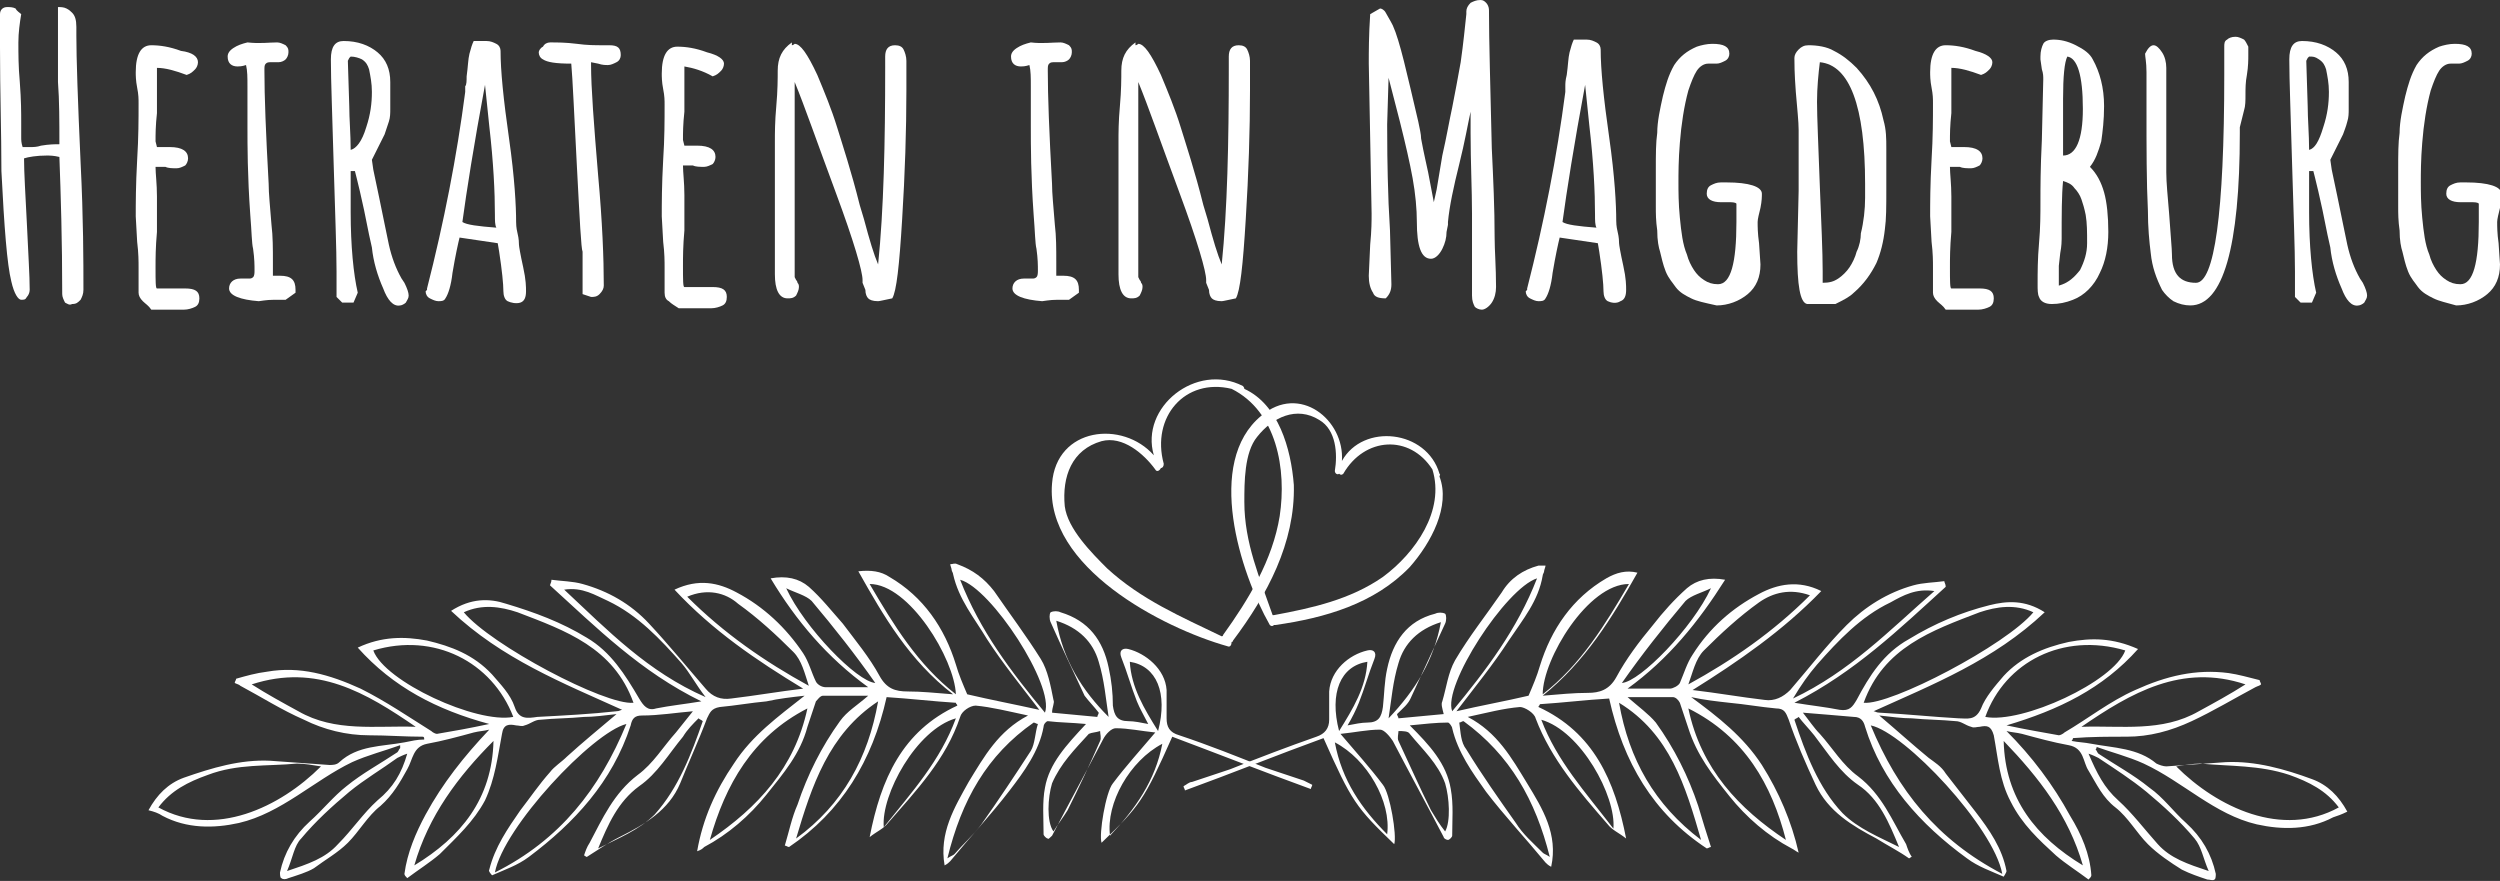 <?xml version="1.0" encoding="utf-8"?>
<!-- Generator: Adobe Illustrator 22.1.0, SVG Export Plug-In . SVG Version: 6.00 Build 0)  -->
<svg version="1.1" id="OBJECTS" xmlns="http://www.w3.org/2000/svg" xmlns:xlink="http://www.w3.org/1999/xlink" x="0px" y="0px"
	 viewBox="0 0 176.8 62.3" style="enable-background:new 0 0 176.8 62.3;" xml:space="preserve">
<rect x="0" y="0" width="176.8" height="62.3" fill="#333333" stroke="none"/>
<style type="text/css">
	.st0{fill:#FFFFFF;}
</style>
<g>
	<path class="st0" d="M148.2,53c0.1,0.1,0.1,0.2,0.2,0.3c1.2,0.8,2.5,1.5,3.6,2.4c1,0.7,1.7,1.7,2.6,2.5c1.1,1,1.8,2.2,2.1,3.6
		c0,0.1,0,0.4-0.1,0.4c-0.1,0.1-0.3,0-0.5,0c-0.6-0.2-1.2-0.4-1.8-0.7c-0.8-0.5-1.7-1.1-2.4-1.8c-0.8-0.8-1.4-1.9-2.3-2.6
		c-0.9-0.7-1.3-1.6-1.9-2.6c-0.4-0.6-0.3-1.6-1.4-1.8c-1.1-0.2-2.2-0.5-3.3-0.8c-0.4-0.1-0.7-0.1-1.1-0.2c1.8,1.8,3.3,3.8,4.5,6
		c0.8,1.3,1.4,2.7,1.5,4.2c0,0.1-0.1,0.2-0.2,0.3c-0.8-0.6-1.6-1.1-2.3-1.7c-1.2-1.1-2.4-2.2-3.2-3.8c-0.8-1.5-0.9-3.1-1.2-4.7
		c-0.2-0.7-0.5-0.7-1-0.6c-0.2,0-0.4,0.1-0.6,0c-0.4-0.1-0.7-0.4-1.1-0.4c-1-0.1-2.1-0.1-3.1-0.2c-0.7,0-1.4-0.1-2.3-0.2
		c1.3,1.1,2.4,2.1,3.5,3c0.4,0.3,0.9,0.6,1.2,1.1c0.7,0.9,1.4,1.8,2.1,2.7c1,1.3,1.9,2.6,2.2,4.2c0,0.1-0.2,0.4-0.2,0.4
		c-0.9-0.4-1.8-0.7-2.6-1.3c-3.3-2.4-6-5.4-7.2-9.3c-0.1-0.4-0.3-0.7-0.8-0.7c-1.2-0.1-2.3-0.2-3.6-0.3c0.4,0.5,0.8,1.1,1.2,1.5
		c0.9,1,1.6,2.2,2.7,3c1.7,1.3,2.4,3.1,3.4,4.8c0.1,0.3,0.2,0.6,0.4,0.9c-0.1,0-0.1,0.1-0.2,0.1c-0.7-0.5-1.5-0.9-2.3-1.4
		c-1.7-0.9-3.4-1.9-4.3-3.8c-0.7-1.5-1.4-3.1-1.9-4.6c-0.2-0.5-0.3-0.8-0.9-0.8c-1.1-0.1-2.2-0.3-3.3-0.4c-0.9-0.1-1.8-0.2-2.7-0.4
		c1.9,1.4,3.7,2.8,5,4.8c1.2,1.9,2.1,4,2.6,6.2c-0.2-0.1-0.3-0.2-0.5-0.3c-1.7-0.9-3.2-2.2-4.4-3.7c-1.2-1.5-2.3-2.9-2.9-4.8
		c-0.2-0.6-0.4-1.2-0.6-1.8c-0.1-0.2-0.3-0.4-0.5-0.4c-1,0-2.1,0-3.2,0c0.8,0.7,1.5,1.2,2,1.8c1.3,1.8,2.3,3.8,3,5.9
		c0.3,1,0.6,2,0.9,2.9c-0.1,0-0.2,0.1-0.3,0.1c-3.8-2.5-5.9-6.1-6.9-10.6c-1.7,0.1-3.3,0.3-4.9,0.4c0,0.1-0.1,0.1-0.1,0.2
		c3.9,1.8,5.4,5.2,6.2,9.3c-0.5-0.4-1-0.6-1.3-1c-2-2.3-4-4.6-5.1-7.5c-0.1-0.4-0.8-0.8-1.1-0.8c-1.2,0.1-2.3,0.4-3.7,0.7
		c2.1,1.1,3.1,2.9,4.2,4.7s2.2,3.6,1.7,5.9c-0.2-0.1-0.3-0.2-0.4-0.3c-1.4-1.7-2.9-3.3-4.2-5c-1-1.4-2-2.8-2.4-4.5
		c0-0.1-0.2-0.4-0.3-0.4c-0.8,0-1.7,0.1-2.7,0.2c1.4,1.4,2.6,2.7,2.9,4.5c0.2,1.1,0.1,2.2,0.1,3.3c0,0.1-0.2,0.3-0.3,0.3
		c-0.1,0-0.3-0.1-0.3-0.2c-1.2-2.3-2.4-4.5-3.6-6.8c-0.2-0.3-0.6-0.8-0.9-0.8c-0.9,0-1.8,0.2-2.8,0.3c1.1,1.3,2.1,2.4,3,3.6
		c0.5,0.6,1,3.6,0.8,4.2c-2.7-2.6-3-3-5-7.5c-3.3,1.2-6.5,2.5-9.8,3.7c0-0.1-0.1-0.2-0.1-0.3c0.2-0.1,0.4-0.3,0.6-0.3
		c0.9-0.3,1.8-0.6,2.7-0.9c2-0.8,4.1-1.6,6.1-2.3c0.6-0.2,0.9-0.6,0.9-1.2c0-0.7,0-1.4,0-2c0.1-1.5,1.4-2.6,2.7-2.9
		c0.4-0.1,0.7,0.1,0.5,0.6c-0.4,1-0.7,2.1-1.1,3.1c-0.2,0.5-0.5,1.1-0.8,1.6c0.5-0.1,1-0.2,1.4-0.2c0.8,0,1-0.4,1.1-1.1
		c0.1-0.9,0.1-1.8,0.3-2.7c0.4-1.9,1.4-3.4,3.4-3.9c0.2-0.1,0.5-0.1,0.7,0c0.1,0.1,0.1,0.5,0,0.7c-0.8,1.7-1.6,3.5-2.4,5.2
		c-0.2,0.5-0.6,0.8-1,1.2c0,0.1,0.1,0.2,0.1,0.3c1.1-0.1,2.1-0.2,3.2-0.3c-0.1-0.4-0.2-0.7-0.1-0.9c0.3-1,0.4-2,0.9-2.9
		c1-1.7,2.2-3.2,3.3-4.8c0.6-1,1.5-1.6,2.6-1.9c0.1,0,0.3,0,0.5,0c0,0.1-0.1,0.3-0.1,0.4c0,0.1-0.1,0.2-0.1,0.3
		c-0.3,1.8-1.4,3.1-2.4,4.6c-1.1,1.7-2.4,3.3-3.7,5c1.7-0.4,3.4-0.7,5.1-1.1c0.3-0.7,0.6-1.4,0.8-2.1c0.8-2.6,2.3-4.8,4.7-6.2
		c0.7-0.4,1.4-0.6,2.2-0.4c-1.8,3.2-3.7,6.3-6.7,8.7c1.2-0.1,2.2-0.2,3.2-0.2c0.8,0,1.5-0.2,2-1.1c0.7-1.3,1.6-2.5,2.6-3.7
		c0.7-0.9,1.5-1.8,2.4-2.6c0.7-0.6,1.6-0.8,2.7-0.6c-1.9,3-4,5.6-6.9,7.7c1.1,0,2,0,3,0c0.2,0,0.6-0.2,0.7-0.4
		c0.3-0.7,0.5-1.4,0.9-2c1.2-1.9,2.8-3.3,4.7-4.3c1.3-0.7,2.8-1,4.4-0.2c-2.7,2.8-5.9,5-9.1,7c1.7,0.2,3.4,0.5,5.1,0.7
		c0.7,0.1,1.3-0.2,1.8-0.7c1.3-1.5,2.6-3.2,4-4.6c1.3-1.3,2.9-2.3,4.7-2.8c0.7-0.2,1.5-0.2,2.2-0.3c0,0.1,0.1,0.2,0.1,0.4
		c-3.3,3-6.4,6-10.7,8.2c1.2,0.2,2.2,0.3,3.2,0.5c0.7,0.1,0.9-0.2,1.2-0.7c0.9-1.7,1.9-3.3,3.7-4.3c1.8-1.1,3.7-1.9,5.7-2.4
		c1.2-0.3,2.5-0.4,3.9,0.5c-3.6,3.4-7.9,5.1-12.1,7c0.1,0,0.2,0.1,0.4,0.1c1.9,0.1,3.8,0.3,5.6,0.4c0.6,0,1.2,0.2,1.6-0.7
		c0.3-0.8,1-1.6,1.6-2.3c1.2-1.3,2.8-2,4.6-2.4c1.6-0.3,3.1-0.3,4.9,0.5c-2.5,2.8-5.6,4.3-9.3,5.4c1.4,0.3,2.6,0.5,3.7,0.7
		c0.1,0,0.3-0.1,0.4-0.2c1.7-1,3.2-2.2,5-3c2.2-1,4.3-1.5,6.6-1.2c0.7,0.1,1.4,0.3,2.2,0.5c0,0.1,0.1,0.2,0.1,0.3
		c-0.1,0.1-0.2,0.1-0.4,0.2c-1.5,0.8-3,1.7-4.5,2.4s-3,1.1-4.6,1.1c-1.3,0-2.5,0-3.8,0.1c0,0,0,0.1-0.1,0.2c0.5,0.1,0.9,0.1,1.4,0.2
		c1.6,0.3,3.3,0.3,4.6,1.4c0.2,0.1,0.5,0.2,0.7,0.2c1.4-0.1,2.8-0.2,4.2-0.3c2.1-0.1,4.2,0.5,6.1,1.2c1.1,0.4,1.9,1.2,2.5,2.3
		c-0.4,0.2-0.7,0.3-1,0.4c-1.7,0.9-3.6,0.9-5.4,0.5c-3-0.7-5.2-3-8-4.3c-1.1-0.5-2.3-0.8-3.4-1.2C148.3,52.8,148.3,52.9,148.2,53z
		 M140,43.3c-3.4,1.3-6.8,2.5-8.2,6.4c1.9,0.2,10.1-4.1,12-6.4C142.5,42.7,141.2,42.9,140,43.3z M165.4,57.1
		c-0.9-1.2-2.1-1.8-3.5-2.3c-2.1-0.7-4.2-0.6-6.3-0.8c-0.5,0-1.1,0.1-1.7,0.2C156.8,57.1,161.4,59.3,165.4,57.1z M140.4,50.7
		c2.6,0.5,9.1-2.5,9.9-4.7C145.9,44.7,141.8,46.8,140.4,50.7z M132.3,51.3c1.9,4.6,4.7,8.1,9.3,10.5C141,58.5,134.7,51.8,132.3,51.3
		z M155.5,50.3c1.1-0.6,2.2-1.2,3.3-1.9c-4.5-1.5-8.1,0.6-11.6,3C150,51.3,152.9,51.8,155.5,50.3z M119.4,50.1
		c0.9,4.3,3.6,7.1,6.9,9.3C125.3,55.5,123.4,52.1,119.4,50.1z M149.8,56.6c1,0.9,1.9,2.1,2.8,3.1c0.9,1,2.1,1.4,3.6,1.9
		c-0.4-0.9-0.5-1.7-1-2.3c-1-1.2-2.2-2.3-3.4-3.3c-1.1-0.9-2.2-1.6-3.4-2.4c-0.2-0.1-0.4-0.2-0.7-0.3
		C148.3,54.7,148.8,55.7,149.8,56.6z M124.4,42.6c-1.4,1-2.7,2.2-3.9,3.4c-0.6,0.6-0.8,1.6-1.1,2.4c3.1-1.7,6-3.7,8.6-6.3
		C126.6,41.6,125.4,41.9,124.4,42.6z M114.5,49.7c0.7,4,2.5,7.2,5.8,9.7C119.2,55.6,118.1,51.9,114.5,49.7z M103.5,51
		c-0.1,0-0.2,0.1-0.3,0.1c0.1,0.7,0.1,1.4,0.5,1.9c1.1,1.8,2.3,3.5,3.5,5.2c0.5,0.8,1.2,1.4,1.9,2.1c0.1,0.1,0.2,0.1,0.5,0.3
		C108.6,56.6,106.8,53.4,103.5,51z M130.3,57.5c1.1,1.1,2.6,1.7,4,2.4c-0.7-1.7-1.4-3.4-2.9-4.4c-1.3-0.9-2.1-2.2-3.1-3.5
		c-0.4-0.5-0.8-0.9-1.1-1.3c-0.1,0.1-0.2,0.1-0.3,0.2C127.7,53.3,128.6,55.7,130.3,57.5z M136.8,41.8c-1.3-0.2-2.2,0.3-3.1,0.8
		c-2.1,1-3.7,2.7-5.2,4.4c-0.6,0.7-1.1,1.4-1.7,2.4C130.8,47.5,133.6,44.6,136.8,41.8z M147.3,61.2c-1-3.5-3.1-6.2-5.6-8.8
		C141.8,56.5,144,59.2,147.3,61.2z M102.7,50.3c2.4-2.9,4.6-5.8,6-9.4C106.5,41.6,102,48.5,102.7,50.3z M109.1,49.1
		c2.7-2.1,4.4-4.9,6.1-7.8C112.3,41.3,109.1,46.6,109.1,49.1z M114.1,58.6c0.2-2.3-2.3-6.9-5.1-7.7C110.1,53.8,112.1,56,114.1,58.6z
		 M102.2,55.4c-0.5-1.4-1.6-2.4-2.5-3.5c-0.1-0.2-0.5-0.2-0.8-0.2c0,0.2-0.1,0.5,0,0.7c0.8,1.7,1.5,3.3,2.3,4.9c0.3,0.5,0.6,1,1,1.5
		C102.6,58.1,102.5,56.4,102.2,55.4z M101.9,44c-1.6,0.5-2.6,1.5-3,2.9c-0.4,1.3-0.5,2.6-0.7,3.9C100.1,48.8,101.4,46.7,101.9,44z
		 M119.2,42.5c-1.6,1.9-3.1,3.8-4.5,5.8c1.3-0.1,5-3.9,6.3-6.7C120.4,41.9,119.6,42.1,119.2,42.5z M98.1,59c0.3-2.3-1.4-5.3-3.7-6.5
		C94.9,55.2,96.3,57.2,98.1,59z M96.7,46.8c-1.9,0.3-2.7,2.2-2,4.9C95.7,50.1,96.6,48.6,96.7,46.8z"/>
	<path class="st0" d="M28.3,52.7c-1.1,0.4-2.3,0.7-3.4,1.2c-2.7,1.3-5,3.6-8,4.3c-1.8,0.4-3.7,0.4-5.4-0.5c-0.3-0.2-0.6-0.3-1-0.4
		c0.6-1.1,1.4-1.9,2.5-2.3c2-0.7,4-1.3,6.1-1.2c1.4,0.1,2.8,0.2,4.2,0.3c0.2,0,0.5,0,0.7-0.2c1.3-1.2,3-1.1,4.6-1.4
		c0.5-0.1,0.9-0.2,1.4-0.2c0-0.1,0-0.2-0.1-0.2c-1.3,0-2.5-0.1-3.8-0.1c-1.6,0-3.2-0.4-4.6-1.1c-1.6-0.7-3-1.6-4.5-2.4
		c-0.1-0.1-0.2-0.1-0.4-0.2c0-0.1,0.1-0.2,0.1-0.3c0.7-0.2,1.4-0.4,2.2-0.5c2.3-0.4,4.4,0.2,6.6,1.2c1.8,0.9,3.4,2,5,3
		c0.1,0.1,0.3,0.2,0.4,0.2c1.2-0.2,2.3-0.4,3.7-0.7c-3.7-1-6.8-2.6-9.3-5.4c1.7-0.8,3.3-0.8,4.9-0.5c1.7,0.4,3.3,1,4.6,2.4
		c0.6,0.7,1.3,1.4,1.6,2.3c0.3,0.9,0.9,0.8,1.6,0.7c1.9-0.1,3.8-0.2,5.6-0.4c0.2,0,0.3-0.1,0.4-0.1c-4.2-1.9-8.5-3.6-12.1-7
		c1.4-0.9,2.7-0.9,3.9-0.5c2,0.6,3.9,1.3,5.7,2.4c1.7,1,2.7,2.6,3.7,4.3c0.3,0.5,0.6,0.9,1.2,0.7c1-0.2,2-0.3,3.2-0.5
		c-4.3-2.1-7.4-5.2-10.7-8.2c0-0.1,0.1-0.2,0.1-0.4c0.7,0.1,1.5,0.1,2.2,0.3c1.8,0.5,3.4,1.4,4.7,2.8c1.4,1.5,2.7,3.1,4,4.6
		c0.5,0.6,1.1,0.8,1.8,0.7c1.7-0.2,3.4-0.5,5.1-0.7c-3.3-2-6.4-4.1-9.1-7c1.7-0.8,3.1-0.5,4.4,0.2c1.9,1,3.5,2.5,4.7,4.3
		c0.4,0.6,0.6,1.4,0.9,2c0.1,0.2,0.4,0.4,0.7,0.4c1,0,1.9,0,3,0c-2.9-2.1-5.1-4.7-6.9-7.7c1.1-0.2,2,0,2.7,0.6
		c0.9,0.8,1.6,1.7,2.4,2.6c0.9,1.2,1.9,2.4,2.6,3.7c0.5,0.9,1.1,1.1,2,1.1c1,0,1.9,0.1,3.2,0.2c-3.1-2.4-4.9-5.5-6.7-8.7
		c0.9-0.1,1.6,0,2.2,0.4c2.4,1.4,3.9,3.6,4.7,6.2c0.2,0.7,0.5,1.4,0.8,2.1c1.7,0.4,3.3,0.7,5.1,1.1c-1.3-1.7-2.6-3.3-3.7-5
		c-0.9-1.5-2-2.8-2.4-4.6c0-0.1-0.1-0.2-0.1-0.3s-0.1-0.3-0.1-0.4c0.2,0,0.3-0.1,0.5,0c1.1,0.4,1.9,1,2.6,1.9
		c1.1,1.6,2.3,3.2,3.3,4.8c0.5,0.8,0.7,1.9,0.9,2.9c0.1,0.2-0.1,0.5-0.1,0.9c1.1,0.1,2.1,0.2,3.2,0.3c0-0.1,0.1-0.2,0.1-0.3
		c-0.3-0.4-0.7-0.8-1-1.2c-0.8-1.7-1.6-3.4-2.4-5.2c-0.1-0.2-0.1-0.6,0-0.7c0.2-0.1,0.5-0.1,0.7,0c2,0.6,3,2,3.4,3.9
		c0.2,0.9,0.3,1.8,0.3,2.7c0.1,0.7,0.3,1.1,1.1,1.1c0.4,0,0.9,0.1,1.4,0.2c-0.3-0.6-0.6-1.1-0.8-1.6c-0.4-1-0.7-2.1-1.1-3.1
		c-0.2-0.5,0.1-0.7,0.5-0.6c1.2,0.3,2.6,1.4,2.7,2.9c0,0.7,0,1.4,0,2s0.2,1,0.9,1.2c2.1,0.7,4.1,1.5,6.1,2.3
		c0.9,0.3,1.8,0.6,2.7,0.9c0.2,0.1,0.4,0.2,0.6,0.3c0,0.1-0.1,0.2-0.1,0.3c-3.3-1.2-6.6-2.5-9.8-3.7c-2,4.5-2.3,4.9-5,7.5
		c-0.2-0.6,0.3-3.6,0.8-4.2c0.9-1.2,1.9-2.3,3-3.6c-1-0.1-1.9-0.3-2.8-0.3c-0.3,0-0.7,0.4-0.9,0.8c-1.2,2.3-2.4,4.5-3.6,6.8
		c-0.1,0.1-0.3,0.3-0.3,0.2c-0.1,0-0.3-0.2-0.3-0.3c0-1.1-0.1-2.3,0.1-3.3c0.3-1.7,1.5-3,2.9-4.5c-1-0.1-1.9-0.1-2.7-0.2
		c-0.1,0-0.3,0.2-0.3,0.4c-0.3,1.7-1.4,3.2-2.4,4.5c-1.3,1.7-2.8,3.3-4.2,5c-0.1,0.1-0.2,0.2-0.4,0.3c-0.4-2.3,0.7-4.1,1.7-5.9
		c1.1-1.8,2.1-3.6,4.2-4.7c-1.4-0.3-2.6-0.6-3.7-0.7c-0.4,0-1,0.4-1.1,0.8c-1,3-3.1,5.2-5.1,7.5c-0.3,0.4-0.8,0.6-1.3,1
		c0.8-4.1,2.3-7.5,6.2-9.3c0-0.1-0.1-0.1-0.1-0.2c-1.6-0.1-3.3-0.3-4.9-0.4c-1,4.5-3.2,8.1-6.9,10.6c-0.1,0-0.2-0.1-0.3-0.1
		c0.3-1,0.5-2,0.9-2.9c0.7-2.1,1.7-4.1,3-5.9c0.5-0.7,1.2-1.1,2-1.8c-1.1,0-2.2,0-3.2,0c-0.2,0-0.4,0.3-0.5,0.4
		c-0.2,0.6-0.4,1.2-0.6,1.8c-0.5,1.9-1.7,3.3-2.9,4.8s-2.7,2.8-4.4,3.7c-0.1,0.1-0.2,0.2-0.5,0.3c0.4-2.3,1.3-4.3,2.6-6.2
		c1.3-2,3.1-3.3,5-4.8c-0.9,0.1-1.8,0.2-2.7,0.4c-1.1,0.1-2.2,0.3-3.3,0.4c-0.6,0.1-0.7,0.4-0.9,0.8c-0.6,1.6-1.3,3.1-1.9,4.6
		c-0.8,1.9-2.5,2.9-4.3,3.8c-0.8,0.4-1.5,0.9-2.3,1.4c-0.1,0-0.1-0.1-0.2-0.1c0.1-0.3,0.2-0.6,0.4-0.9c0.9-1.7,1.7-3.5,3.4-4.8
		c1.1-0.8,1.8-2,2.7-3c0.4-0.5,0.8-1,1.2-1.5c-1.2,0.1-2.4,0.3-3.6,0.3c-0.5,0-0.7,0.2-0.8,0.7c-1.3,4-4,6.9-7.2,9.3
		c-0.8,0.6-1.7,0.9-2.6,1.3c0,0-0.3-0.3-0.2-0.4c0.4-1.6,1.3-2.9,2.2-4.2c0.7-0.9,1.3-1.8,2.1-2.7c0.3-0.4,0.8-0.7,1.2-1.1
		c1.1-1,2.2-1.9,3.5-3c-0.9,0.1-1.6,0.2-2.3,0.2c-1,0.1-2.1,0.1-3.1,0.2c-0.4,0-0.7,0.3-1.1,0.4c-0.2,0.1-0.4,0-0.6,0
		c-0.5-0.1-0.9-0.1-1,0.6c-0.3,1.6-0.5,3.2-1.2,4.7c-0.8,1.5-2,2.6-3.2,3.8c-0.7,0.6-1.5,1.1-2.3,1.7c-0.1-0.1-0.2-0.2-0.2-0.3
		c0.2-1.5,0.8-2.9,1.5-4.2c1.2-2.2,2.7-4.1,4.5-6c-0.4,0.1-0.7,0.1-1.1,0.2c-1.1,0.3-2.2,0.6-3.3,0.8c-1,0.2-1,1.1-1.4,1.8
		c-0.5,0.9-1,1.8-1.9,2.6c-0.9,0.7-1.5,1.8-2.3,2.6c-0.7,0.7-1.6,1.2-2.4,1.8c-0.5,0.3-1.2,0.5-1.8,0.7c-0.2,0.1-0.4,0.1-0.5,0
		c-0.1,0-0.1-0.3-0.1-0.4c0.3-1.4,1-2.6,2.1-3.6c0.9-0.8,1.7-1.8,2.6-2.5c1.1-0.9,2.4-1.6,3.6-2.4c0.1-0.1,0.1-0.2,0.2-0.3
		C28.3,52.9,28.3,52.8,28.3,52.7z M32.8,43.3c1.9,2.3,10,6.6,12,6.4c-1.4-3.9-4.8-5.1-8.2-6.4C35.4,42.9,34.1,42.7,32.8,43.3z
		 M22.7,54.2C22.1,54.1,21.5,54,21,54c-2.1,0.2-4.2,0-6.3,0.8c-1.4,0.5-2.6,1.1-3.5,2.3C15.2,59.3,19.8,57.1,22.7,54.2z M26.4,46
		c0.8,2.2,7.3,5.2,9.9,4.7C34.8,46.8,30.7,44.7,26.4,46z M35,61.7c4.6-2.3,7.4-5.9,9.3-10.5C41.9,51.8,35.6,58.5,35,61.7z
		 M29.4,51.4c-3.5-2.4-7-4.5-11.6-3c1.1,0.7,2.2,1.3,3.3,1.9C23.7,51.8,26.6,51.3,29.4,51.4z M50.2,59.4c3.4-2.3,6-5.1,6.9-9.3
		C53.2,52.1,51.3,55.5,50.2,59.4z M28.8,53.3c-0.3,0.1-0.5,0.2-0.7,0.3c-1.1,0.8-2.3,1.5-3.4,2.4c-1.2,1-2.4,2.1-3.4,3.3
		c-0.5,0.5-0.6,1.4-1,2.3c1.5-0.5,2.7-0.9,3.6-1.9c1-1,1.8-2.2,2.8-3.1C27.8,55.7,28.4,54.7,28.8,53.3z M48.6,42.2
		c2.6,2.6,5.5,4.6,8.6,6.3c-0.3-0.9-0.5-1.8-1.1-2.4c-1.2-1.2-2.5-2.4-3.9-3.4C51.3,41.9,50,41.6,48.6,42.2z M56.3,59.3
		c3.3-2.4,5.1-5.7,5.8-9.7C58.6,51.9,57.4,55.6,56.3,59.3z M67,60.7c0.3-0.2,0.4-0.2,0.5-0.3c0.6-0.7,1.3-1.3,1.9-2.1
		c1.2-1.7,2.4-3.5,3.5-5.2c0.3-0.5,0.3-1.3,0.5-1.9c-0.1,0-0.2-0.1-0.3-0.1C69.8,53.4,68,56.6,67,60.7z M49.7,51
		c-0.1-0.1-0.2-0.1-0.3-0.2c-0.4,0.4-0.8,0.8-1.1,1.3c-1,1.2-1.8,2.6-3.1,3.5c-1.5,1.1-2.2,2.7-2.9,4.4c1.4-0.7,2.9-1.3,4-2.4
		C48,55.7,48.9,53.3,49.7,51z M49.9,49.3c-0.7-0.9-1.1-1.7-1.7-2.4c-1.5-1.7-3.1-3.4-5.2-4.4c-0.9-0.4-1.8-1-3.1-0.8
		C43,44.6,45.8,47.5,49.9,49.3z M34.9,52.4c-2.5,2.5-4.6,5.3-5.6,8.8C32.6,59.2,34.8,56.5,34.9,52.4z M67.9,41
		c1.4,3.6,3.6,6.5,6,9.4C74.6,48.5,70.1,41.6,67.9,41z M61.5,41.3c1.7,2.9,3.4,5.7,6.1,7.8C67.5,46.6,64.3,41.3,61.5,41.3z
		 M67.6,50.8c-2.8,0.8-5.3,5.4-5.1,7.7C64.5,56,66.5,53.8,67.6,50.8z M74.5,58.8c0.3-0.5,0.7-1,1-1.5c0.8-1.6,1.6-3.3,2.3-4.9
		c0.1-0.2,0-0.5,0-0.7c-0.3,0.1-0.6,0.1-0.8,0.2c-1,1.1-2,2.1-2.6,3.5C74.1,56.4,74,58.1,74.5,58.8z M78.4,50.7
		c-0.2-1.3-0.3-2.6-0.7-3.9c-0.4-1.4-1.4-2.4-3-2.9C75.2,46.7,76.5,48.8,78.4,50.7z M55.6,41.6c1.3,2.8,5,6.6,6.3,6.7
		c-1.4-2-2.9-3.9-4.5-5.8C57,42.1,56.2,41.9,55.6,41.6z M82.2,52.6c-2.3,1.2-4,4.2-3.7,6.5C80.3,57.2,81.7,55.2,82.2,52.6z
		 M81.9,51.7c0.7-2.7-0.1-4.6-2-4.9C80,48.6,80.9,50.1,81.9,51.7z"/>
	<path class="st0" d="M88,27.5c0-0.1-0.1-0.2-0.1-0.2c-3.3-1.7-7.3,1.5-6.3,4.9c-2.2-2.5-6.9-2-7.2,2c-0.5,5.9,7.8,10.2,12.4,11.5
		c0.2,0.1,0.3-0.1,0.3-0.3c0,0,0.1,0,0.1-0.1c2.4-3.2,4.4-6.9,4.3-11C91.3,31.7,90.4,28.6,88,27.5z M90.5,36.5
		c-0.5,3.1-2.2,5.9-4,8.4c0,0,0,0.1-0.1,0.1c-2.9-1.4-5.7-2.6-8.1-4.8c-1.1-1.1-2.8-2.8-3-4.4c-0.2-2.1,0.5-4,2.6-4.6
		c1.5-0.4,3,0.9,3.8,2c0.1,0.2,0.3,0.1,0.4-0.1c0.1,0,0.2-0.1,0.2-0.3c-0.9-3.3,1.5-6.1,4.8-5.3C90.3,29.1,91,33.2,90.5,36.5z"/>
	<path class="st0" d="M101.8,33.7c0-0.1,0.1-0.1,0-0.2c-0.9-3.1-5.4-3.6-6.9-0.9c0.2-2.9-3-5.5-5.7-3.2c-4,3.3-1.5,11.1,0.6,14.8
		c0.1,0.1,0.2,0.1,0.3,0h0.1c3.5-0.5,7-1.5,9.5-4.1C101.2,38.4,102.6,35.8,101.8,33.7z M97.8,40.8c-2.3,1.6-5,2.2-7.7,2.7H90
		c-0.9-2.6-2-5.1-2-8c0-1.4,0-3.5,0.9-4.6c1.1-1.4,2.8-2.2,4.4-1.2c1.2,0.7,1.3,2.4,1.1,3.6c0,0.2,0.2,0.3,0.3,0.2
		c0.1,0.1,0.2,0.1,0.3,0c1.5-2.6,4.7-2.8,6.3-0.3C102.2,36.1,100.1,39.1,97.8,40.8z"/>
	<g>
		<path class="st0" d="M4.6,21.4c-0.1-0.2-0.2-0.4-0.2-0.6c0-3.8-0.1-7-0.2-9.7C3.8,11,3.5,11,3.3,11c-0.7,0-1.3,0.1-1.6,0.2
			c0,1,0.1,2.6,0.2,4.6C2,18,2.1,19.5,2.1,20.5c0,0.2-0.1,0.4-0.2,0.5c-0.1,0.2-0.2,0.2-0.4,0.2S1,20.8,0.8,19.9
			c-0.3-1.2-0.5-3.8-0.7-7.8C0.1,9.4,0,6.5,0,3.4C0,2.9,0,2.1,0,1c0-0.3,0.2-0.5,0.5-0.5c0.2,0,0.4,0,0.6,0.1C1.2,0.8,1.4,0.9,1.5,1
			C1.4,1.6,1.3,2.3,1.3,3c0,0.8,0,1.7,0.1,2.8C1.5,7.1,1.5,8,1.5,8.7v0.5c0,0.1,0,0.3,0,0.5s0,0.4,0.1,0.7c0.1,0,0.3,0,0.5,0
			c0.3,0,0.5,0,0.8-0.1c0.6-0.1,1-0.1,1.3-0.1c0-1.6,0-3.1-0.1-4.4V1.2V0.5c0.2,0,0.4,0,0.6,0.1S5,0.8,5.1,0.9
			c0.2,0.2,0.3,0.5,0.3,1v0.6c0,1.6,0.1,4.6,0.3,9c0.2,4,0.2,7,0.2,9c0,0.3-0.1,0.5-0.2,0.7c-0.2,0.2-0.3,0.3-0.6,0.3
			C4.9,21.6,4.8,21.5,4.6,21.4z"/>
		<path class="st0" d="M10.1,21.3c-0.2-0.2-0.3-0.4-0.3-0.6V20v-0.5c0-0.2,0-0.4,0-0.6c0-0.4,0-1-0.1-1.8l-0.1-1.8
			c0-0.9,0-2.2,0.1-4c0.1-1.6,0.1-2.9,0.1-4c0-0.3,0-0.6-0.1-1.1C9.6,5.7,9.6,5.3,9.6,5.1c0-1.3,0.4-1.9,1.1-1.9
			c0.6,0,1.3,0.1,2.1,0.4C13.6,3.7,14,4,14,4.4c0,0.2-0.1,0.4-0.2,0.5c-0.2,0.2-0.3,0.3-0.6,0.4c-0.8-0.3-1.5-0.5-2.1-0.5
			c0,0.3,0,0.7,0,1.2c0,0.7,0,1.4,0,2C11,8.9,11,9.5,11,10l0.1,0.4h0.4c0.1,0,0.3,0,0.5,0c0.9,0,1.3,0.3,1.3,0.8
			c0,0.2-0.1,0.4-0.2,0.5c-0.2,0.1-0.4,0.2-0.6,0.2c-0.3,0-0.6,0-0.8-0.1H11c0,0.5,0.1,1.2,0.1,2.1s0,1.7,0,2.5
			C11,17.5,11,18.3,11,18.9c0,1,0,1.5,0.1,1.5H12c0.3,0,0.7,0,1.1,0c0.7,0,1,0.2,1,0.7c0,0.3-0.1,0.5-0.3,0.6s-0.5,0.2-0.8,0.2h-2.3
			C10.5,21.6,10.3,21.5,10.1,21.3z"/>
		<path class="st0" d="M16.2,20.4c0-0.4,0.3-0.7,0.8-0.7h0.3h0.3c0.1,0,0.2,0,0.3-0.1c0.1-0.1,0.1-0.3,0.1-0.5c0-0.3,0-0.8-0.1-1.5
			c-0.1-0.4-0.1-1.2-0.2-2.4c-0.2-2.8-0.2-4.9-0.2-6.3c0-0.5,0-1,0-1.4V6.1c0-0.6,0-1.1-0.1-1.5c-0.3,0.1-0.5,0.1-0.6,0.1
			c-0.4,0-0.7-0.2-0.7-0.7c0-0.2,0.1-0.4,0.4-0.6s0.6-0.3,1-0.4c0.9,0.1,1.5,0,2.1,0c0.2,0,0.4,0.1,0.6,0.2c0.2,0.2,0.2,0.3,0.2,0.5
			s-0.1,0.4-0.2,0.5s-0.3,0.2-0.5,0.2c-0.1,0-0.2,0-0.3,0h-0.2c-0.2,0-0.3,0-0.4,0.1S18.7,4.7,18.7,5c0,1.8,0.1,4.4,0.3,8
			c0,0.7,0.1,1.6,0.2,2.9c0.1,0.8,0.1,1.7,0.1,2.6v1c0.1,0,0.3,0,0.5,0c0.8,0,1.1,0.3,1.1,1v0.2l-0.7,0.5c0,0-0.1,0-0.2,0
			s-0.3,0-0.6,0c-0.6,0-1,0.1-1.1,0.1C17,21.2,16.2,20.9,16.2,20.4z"/>
		<path class="st0" d="M27.1,20.4c-0.4-0.9-0.7-1.9-0.8-2.9l-0.2-0.9c-0.5-2.6-0.9-4.1-1-4.5h-0.3c0,0.5,0,1,0,1.5V15
			c0,2.4,0.2,4.4,0.5,5.7L25,21.4h-0.8L23.8,21v-1.8c0-1.6-0.1-4.1-0.2-7.5c-0.1-3.6-0.2-6-0.2-7.5c0-0.9,0.3-1.3,0.9-1.3
			c1,0,1.8,0.3,2.4,0.8s0.9,1.2,0.9,2.1v1.9c0,0.3,0,0.6-0.1,0.9s-0.2,0.6-0.3,0.9l-0.5,1l-0.4,0.8l0.1,0.7l0.4,1.9
			c0.3,1.4,0.5,2.5,0.7,3.4s0.5,1.7,0.9,2.4l0.2,0.3c0.2,0.4,0.3,0.7,0.3,0.9c0,0.2-0.1,0.3-0.2,0.5c-0.1,0.1-0.3,0.2-0.4,0.2
			C27.8,21.7,27.4,21.2,27.1,20.4z M25.9,9c0.3-0.9,0.4-1.7,0.4-2.5c0-0.6-0.1-1.1-0.2-1.6c-0.1-0.3-0.2-0.5-0.5-0.7
			C25.4,4.1,25.1,4,24.8,4l-0.1,0.1l-0.1,0.2l0.1,3.2c0,0.9,0.1,2,0.1,3.1C25.2,10.5,25.6,10,25.9,9z"/>
		<path class="st0" d="M35.9,21.3c-0.2-0.1-0.3-0.4-0.3-0.7c0-0.5-0.1-1.5-0.3-2.8l-0.1-0.6l-2.7-0.4c-0.1,0.4-0.3,1.3-0.5,2.5
			c-0.1,0.9-0.3,1.5-0.5,1.8c-0.1,0.2-0.3,0.2-0.5,0.2s-0.4-0.1-0.6-0.2s-0.3-0.3-0.3-0.5l0.1-0.1v-0.1c1.2-4.7,2.1-9.3,2.7-13.9
			c0-0.1,0-0.2,0-0.4C33,6,33,5.7,33,5.4c0.1-0.7,0.1-1.2,0.2-1.6c0.1-0.4,0.2-0.7,0.3-0.9h0.9c0.3,0,0.5,0.1,0.7,0.2
			s0.3,0.3,0.3,0.5C35.4,5,35.6,7,36,9.8c0.4,2.8,0.5,4.8,0.5,5.9c0,0.1,0,0.4,0.1,0.8s0.1,0.7,0.1,0.8c0,0.1,0.1,0.7,0.3,1.6
			s0.2,1.4,0.2,1.7l0,0c0,0.4-0.1,0.7-0.4,0.8C36.5,21.5,36.1,21.4,35.9,21.3z M35,15.2c0-1.6-0.1-3.7-0.4-6.3L34.3,6
			c-0.8,4.3-1.3,7.5-1.6,9.7c0.3,0.2,1.1,0.3,2.4,0.4C35,15.9,35,15.6,35,15.2z"/>
		<path class="st0" d="M41.2,20.8v-1.1c0-0.3,0-0.7,0-1v-0.9c-0.1-0.2-0.2-2.2-0.4-6s-0.3-6.2-0.4-7.3c-1.1,0-1.7-0.1-2-0.3
			c-0.2-0.1-0.3-0.3-0.3-0.5c0-0.1,0.1-0.3,0.3-0.4C38.5,3.1,38.7,3,38.9,3c0.5,0,1.1,0,1.9,0.1c0.7,0.1,1.3,0.1,1.9,0.1h0.2h0.2
			c0.6,0,0.8,0.2,0.8,0.7c0,0.2-0.1,0.4-0.3,0.5S43.2,4.6,43,4.6c-0.2,0-0.4,0-0.7-0.1l-0.5-0.1v0.1v0.1c0,1.6,0.2,4.2,0.5,7.8
			c0.3,3.3,0.4,5.9,0.4,7.8c0,0.2-0.1,0.4-0.3,0.6S42,21,41.8,21L41.2,20.8z"/>
		<path class="st0" d="M47.3,21.3C47.1,21.2,47,21,47,20.7V20v-0.5c0-0.2,0-0.4,0-0.6c0-0.4,0-1-0.1-1.8l-0.1-1.8c0-0.9,0-2.2,0.1-4
			C47,9.8,47,8.5,47,7.4c0-0.3,0-0.6-0.1-1.1s-0.1-0.9-0.1-1.1c0-1.3,0.4-1.9,1.1-1.9c0.6,0,1.3,0.1,2.1,0.4
			c0.8,0.2,1.2,0.5,1.2,0.8c0,0.2-0.1,0.4-0.2,0.5c-0.2,0.2-0.3,0.3-0.6,0.4c-0.7-0.4-1.4-0.6-2-0.7c0,0.3,0,0.7,0,1.2
			c0,0.7,0,1.4,0,2c-0.1,0.9-0.1,1.5-0.1,2l0.1,0.4h0.4c0.1,0,0.3,0,0.5,0c0.9,0,1.3,0.3,1.3,0.8c0,0.2-0.1,0.4-0.2,0.5
			c-0.2,0.1-0.4,0.2-0.6,0.2c-0.3,0-0.6,0-0.8-0.1h-0.7c0,0.5,0.1,1.2,0.1,2.1s0,1.7,0,2.5c-0.1,1.1-0.1,1.9-0.1,2.5
			c0,1,0,1.5,0.1,1.5h0.9c0.3,0,0.7,0,1.1,0c0.7,0,1,0.2,1,0.7c0,0.3-0.1,0.5-0.3,0.6s-0.5,0.2-0.8,0.2H48
			C47.7,21.6,47.5,21.5,47.3,21.3z"/>
		<path class="st0" d="M61.4,21.1c-0.1-0.1-0.2-0.3-0.2-0.6L61,20v-0.1v-0.1c0-0.6-0.6-2.7-1.9-6.2c-1.3-3.5-2.2-6.1-2.9-7.8v13.8
			l0.1,0.2c0,0,0.1,0.1,0.1,0.2c0.1,0.1,0.1,0.2,0.1,0.3c0,0.2-0.1,0.4-0.2,0.6c-0.2,0.2-0.4,0.2-0.6,0.2c-0.6,0-0.9-0.6-0.9-1.7
			v-4.7c0-1.4,0-3,0-4.7c0-0.6,0-1.4,0.1-2.5S55,5.5,55,5c0-0.9,0.3-1.5,1-2v0.2c0.1,0,0.2-0.1,0.2-0.1c0.4,0,0.9,0.7,1.6,2.2
			c0.5,1.2,1,2.4,1.4,3.7s1,3.1,1.6,5.5l0.3,1c0.4,1.5,0.7,2.5,1,3.2c0.4-3.9,0.5-8.6,0.5-13.9V4.4c0-0.1,0-0.2,0-0.4
			c0-0.5,0.2-0.8,0.7-0.8c0.3,0,0.5,0.1,0.6,0.3s0.2,0.5,0.2,0.8v2.1c0,2.8-0.1,5.9-0.3,9.1c-0.2,3.3-0.4,5.1-0.7,5.6
			c-0.5,0.1-0.9,0.2-1,0.2C61.7,21.3,61.5,21.2,61.4,21.1z"/>
		<path class="st0" d="M71.6,20.4c0-0.4,0.3-0.7,0.8-0.7h0.3H73c0.1,0,0.2,0,0.3-0.1c0.1-0.1,0.1-0.3,0.1-0.5c0-0.3,0-0.8-0.1-1.5
			c-0.1-0.4-0.1-1.2-0.2-2.4c-0.2-2.8-0.2-4.9-0.2-6.3c0-0.5,0-1,0-1.4V6.1c0-0.6,0-1.1-0.1-1.5c-0.3,0.1-0.5,0.1-0.6,0.1
			c-0.4,0-0.7-0.2-0.7-0.7c0-0.2,0.1-0.4,0.4-0.6s0.6-0.3,1-0.4c0.8,0.1,1.5,0,2.1,0c0.2,0,0.4,0.1,0.6,0.2c0.2,0.2,0.2,0.3,0.2,0.5
			s-0.1,0.4-0.2,0.5s-0.3,0.2-0.5,0.2c-0.1,0-0.2,0-0.3,0h-0.2c-0.2,0-0.3,0-0.4,0.1S74.1,4.7,74.1,5c0,1.8,0.1,4.4,0.3,8
			c0,0.7,0.1,1.6,0.2,2.9c0.1,0.8,0.1,1.7,0.1,2.6v1c0.1,0,0.3,0,0.5,0c0.8,0,1.1,0.3,1.1,1v0.2l-0.7,0.5c0,0-0.1,0-0.2,0
			s-0.3,0-0.6,0c-0.6,0-1,0.1-1.1,0.1C72.4,21.2,71.6,20.9,71.6,20.4z"/>
		<path class="st0" d="M85.7,21.1c-0.1-0.1-0.2-0.3-0.2-0.6L85.3,20v-0.1v-0.1c0-0.6-0.6-2.7-1.9-6.2s-2.2-6.1-2.9-7.8v13.8l0.1,0.2
			c0,0,0.1,0.1,0.1,0.2c0.1,0.1,0.1,0.2,0.1,0.3c0,0.2-0.1,0.4-0.2,0.6c-0.2,0.2-0.4,0.2-0.6,0.2c-0.6,0-0.9-0.6-0.9-1.7v-4.7
			c0-1.4,0-3,0-4.7c0-0.6,0-1.4,0.1-2.5s0.1-2,0.1-2.5c0-0.9,0.3-1.5,1-2v0.2c0.1,0,0.2-0.1,0.2-0.1c0.4,0,0.9,0.7,1.6,2.2
			c0.5,1.2,1,2.4,1.4,3.7s1,3.1,1.6,5.5l0.3,1c0.4,1.5,0.7,2.5,1,3.2c0.4-3.9,0.5-8.6,0.5-13.9V4.4c0-0.1,0-0.2,0-0.4
			c0-0.5,0.2-0.8,0.7-0.8c0.3,0,0.5,0.1,0.6,0.3s0.2,0.5,0.2,0.8v2.1c0,2.8-0.1,5.9-0.3,9.1c-0.2,3.3-0.4,5.1-0.7,5.6
			c-0.5,0.1-0.9,0.2-1,0.2C86,21.3,85.8,21.2,85.7,21.1z"/>
		<path class="st0" d="M104.3,21.7c-0.1-0.2-0.2-0.4-0.2-0.8v-4.1c0-0.3,0-0.9,0-1.7c0-1.7-0.1-3.6-0.1-5.7V7.9
			c-0.2,0.9-0.4,2.1-0.8,3.7s-0.7,3-0.8,4.1v0.2l-0.1,0.5c0,0.4-0.1,0.8-0.3,1.2c-0.2,0.4-0.5,0.7-0.8,0.7c-0.7,0-1-0.9-1-2.6
			c0-0.9-0.1-2-0.3-3.1c-0.2-1.1-0.5-2.4-0.9-4l-0.8-3.1l-0.1,3.3c0,1,0,2.9,0.1,5.6l0.1,1.9l0.1,3.8c0,0.4-0.1,0.7-0.4,1
			c-0.5,0-0.8-0.1-0.9-0.4c-0.2-0.3-0.3-0.7-0.3-1.2l0.1-2.2c0.1-1,0.1-1.7,0.1-2.2l-0.1-5.3l-0.1-5.3c0-0.8,0-2,0.1-3.5l0.7-0.4
			c0.1,0,0.3,0.1,0.4,0.3s0.3,0.5,0.5,0.9c0.5,1.1,1,3.4,1.8,6.8c0.1,0.5,0.2,0.9,0.2,1.2c0.2,1.1,0.4,1.9,0.5,2.4l0.4,2.1l0.2-0.9
			L102,11c0.3-1.3,0.5-2.5,0.7-3.4c0.2-1,0.4-2.1,0.6-3.2c0.2-1.4,0.3-2.5,0.4-3.4V0.8c0-0.2,0.1-0.4,0.3-0.6
			c0.2-0.1,0.4-0.2,0.7-0.2c0.2,0,0.3,0.1,0.4,0.2s0.2,0.3,0.2,0.5c0,2.2,0.1,5.5,0.2,9.8c0.1,2.1,0.2,4.2,0.2,6.3
			c0,0.9,0.1,2.1,0.1,3.5c0,0.4-0.1,0.8-0.3,1.1c-0.2,0.3-0.5,0.5-0.7,0.5C104.6,21.9,104.4,21.8,104.3,21.7z"/>
		<path class="st0" d="M113.7,21.3c-0.2-0.1-0.3-0.4-0.3-0.7c0-0.5-0.1-1.5-0.3-2.8l-0.1-0.6l-2.7-0.4c-0.1,0.4-0.3,1.3-0.5,2.5
			c-0.1,0.9-0.3,1.5-0.5,1.8c-0.1,0.2-0.3,0.2-0.5,0.2s-0.4-0.1-0.6-0.2s-0.3-0.3-0.3-0.5l0.1-0.1v-0.1c1.2-4.7,2.1-9.3,2.7-13.9
			c0-0.1,0-0.2,0-0.4c0-0.2,0-0.4,0.1-0.8c0.1-0.7,0.1-1.2,0.2-1.6c0.1-0.4,0.2-0.7,0.3-0.9h0.9c0.3,0,0.5,0.1,0.7,0.2
			s0.3,0.3,0.3,0.5c0,1.4,0.2,3.4,0.6,6.2s0.5,4.8,0.5,5.9c0,0.1,0,0.4,0.1,0.8s0.1,0.7,0.1,0.8c0,0.1,0.1,0.7,0.3,1.6
			c0.2,0.9,0.2,1.4,0.2,1.7l0,0c0,0.4-0.1,0.7-0.4,0.8C114.3,21.5,113.9,21.4,113.7,21.3z M112.8,15.2c0-1.6-0.1-3.7-0.4-6.3
			L112.1,6c-0.8,4.3-1.3,7.5-1.6,9.7c0.3,0.2,1.1,0.3,2.4,0.4C112.8,15.9,112.8,15.6,112.8,15.2z"/>
		<path class="st0" d="M119.6,21.1c-0.4-0.2-0.8-0.4-1.1-0.8c-0.2-0.3-0.5-0.6-0.7-1.1s-0.3-1-0.4-1.4c-0.1-0.3-0.2-0.8-0.2-1.5
			c-0.1-0.7-0.1-1.2-0.1-1.7V13v-1c0-1.1,0-1.9,0.1-2.6c0-0.8,0.2-1.7,0.4-2.6c0.2-0.8,0.4-1.5,0.8-2.2c0.4-0.6,0.9-1,1.6-1.3
			c0.3-0.1,0.7-0.2,1.1-0.2c0.8,0,1.2,0.2,1.2,0.7c0,0.2-0.1,0.4-0.3,0.5c-0.2,0.1-0.4,0.2-0.6,0.2c-0.1,0-0.2,0-0.3,0
			c-0.1,0-0.2,0-0.3,0c-0.3,0-0.6,0.2-0.8,0.5c-0.2,0.3-0.4,0.8-0.6,1.4c-0.3,1.1-0.5,2.4-0.6,3.7c-0.1,1.2-0.1,2.2-0.1,2.8
			s0,1.5,0.1,2.5s0.2,1.9,0.5,2.6c0.1,0.4,0.3,0.8,0.5,1.1c0.2,0.3,0.4,0.5,0.7,0.7c0.3,0.2,0.6,0.3,1,0.3c0.9,0,1.3-1.5,1.3-4.4
			v-1.3c-0.1-0.1-0.3-0.1-0.6-0.1H122h-0.3c-0.6,0-1-0.2-1-0.6c0-0.3,0.1-0.5,0.3-0.6c0.2-0.1,0.4-0.2,0.7-0.2l0,0h0.4
			c1.6,0,2.5,0.3,2.5,0.8c0,0.2,0,0.5-0.1,1c-0.1,0.4-0.2,0.8-0.2,1c0,0.3,0,0.8,0.1,1.5l0.1,1.5c0,0.9-0.3,1.6-0.9,2.1
			s-1.4,0.8-2.2,0.8C120.5,21.4,120,21.3,119.6,21.1z"/>
		<path class="st0" d="M127.1,17.8l0.1-4.3c0-1.3,0-2.7,0-4.3c0-0.6-0.1-1.5-0.2-2.7c-0.1-1.3-0.1-2.1-0.1-2.4
			c0-0.2,0.1-0.4,0.3-0.6s0.4-0.3,0.7-0.3c0.6,0,1.3,0.1,1.8,0.4c0.6,0.3,1.1,0.7,1.6,1.2c1,1.1,1.6,2.3,1.9,3.7
			c0.2,0.7,0.2,1.3,0.2,2c0,0.2,0,0.5,0,0.7v0.7v1.5c0,1.2,0,2.1-0.1,2.8c-0.1,0.9-0.3,1.7-0.6,2.4c-0.4,0.8-0.9,1.5-1.6,2.1
			c-0.3,0.3-0.7,0.5-1.3,0.8h-2C127.3,21.4,127.1,20.2,127.1,17.8z M130,19.7c0.3-0.2,0.6-0.5,0.8-0.8s0.4-0.7,0.5-1.1
			c0.2-0.4,0.3-0.9,0.3-1.3c0.2-0.8,0.3-1.7,0.3-2.5c0-0.2,0-0.5,0-1c0-5.5-1.1-8.4-3.2-8.6c-0.1,0.8-0.2,1.8-0.2,2.8
			c0,1.1,0.1,3.2,0.2,6c0.1,2.5,0.2,4.6,0.2,6V20C129.4,20,129.7,19.9,130,19.7z"/>
		<path class="st0" d="M137,21.3c-0.2-0.2-0.3-0.4-0.3-0.6V20v-0.5c0-0.2,0-0.4,0-0.6c0-0.4,0-1-0.1-1.8l-0.1-1.8c0-0.9,0-2.2,0.1-4
			c0.1-1.6,0.1-2.9,0.1-4c0-0.3,0-0.6-0.1-1.1s-0.1-0.9-0.1-1.1c0-1.3,0.4-1.9,1.1-1.9c0.6,0,1.3,0.1,2.1,0.4
			c0.8,0.2,1.2,0.5,1.2,0.8c0,0.2-0.1,0.4-0.2,0.5c-0.2,0.2-0.3,0.3-0.6,0.4c-0.8-0.3-1.5-0.5-2.1-0.5c0,0.3,0,0.7,0,1.2
			c0,0.7,0,1.4,0,2c-0.1,0.9-0.1,1.5-0.1,2l0.1,0.4h0.4c0.1,0,0.3,0,0.5,0c0.9,0,1.3,0.3,1.3,0.8c0,0.2-0.1,0.4-0.2,0.5
			c-0.2,0.1-0.4,0.2-0.6,0.2c-0.3,0-0.6,0-0.8-0.1h-0.7c0,0.5,0.1,1.2,0.1,2.1s0,1.7,0,2.5c-0.1,1.1-0.1,1.9-0.1,2.5
			c0,1,0,1.5,0.1,1.5h0.9c0.3,0,0.7,0,1.1,0c0.7,0,1,0.2,1,0.7c0,0.3-0.1,0.5-0.3,0.6s-0.5,0.2-0.8,0.2h-2.3
			C137.4,21.6,137.2,21.5,137,21.3z"/>
		<path class="st0" d="M144.2,21c-0.1-0.2-0.1-0.5-0.1-0.9c0-0.8,0-1.8,0.1-2.9s0.1-2.1,0.1-2.9c0-1,0-2.4,0.1-4.4l0.1-4.3
			c0-0.2,0-0.4-0.1-0.7l-0.1-0.7V4c0-0.4,0.1-0.7,0.2-0.9c0.1-0.2,0.4-0.3,0.7-0.3c0.5,0,1,0.1,1.6,0.4s1,0.6,1.2,1
			c0.5,0.9,0.8,2,0.8,3.3c0,1-0.1,1.8-0.2,2.5c-0.2,0.7-0.4,1.3-0.8,1.8c0.5,0.5,0.8,1.1,1,1.8s0.3,1.7,0.3,2.8s-0.2,2.1-0.6,2.9
			c-0.4,0.9-1.1,1.6-1.9,1.9c-0.5,0.2-1,0.3-1.5,0.3C144.6,21.5,144.3,21.3,144.2,21z M147.1,19.1c0.3-0.6,0.5-1.2,0.5-1.9
			c0-0.8,0-1.4-0.1-2c-0.1-0.5-0.2-0.8-0.3-1.1s-0.3-0.6-0.5-0.8c-0.2-0.3-0.5-0.4-0.8-0.5c-0.1,1-0.1,2.4-0.1,4.1
			c0,0.1,0,0.5-0.1,1l-0.1,0.9v0.1V19v1.2C146.3,20,146.7,19.6,147.1,19.1z M147.3,7.7c0-2.4-0.4-3.6-1.1-3.7
			c-0.2,0.4-0.3,1.4-0.3,3v4C146.8,11,147.3,9.9,147.3,7.7z"/>
		<path class="st0" d="M153.7,21.3c-0.3-0.2-0.6-0.5-0.8-0.8c-0.4-0.8-0.7-1.6-0.8-2.6c-0.1-0.8-0.2-1.8-0.2-3
			c-0.1-2-0.1-4.4-0.1-7.2V5.6c0-0.1,0-0.3,0-0.5c0-0.7-0.1-1.1-0.1-1.3c0.2-0.4,0.4-0.6,0.6-0.6s0.4,0.2,0.6,0.5
			c0.2,0.3,0.3,0.7,0.3,1.1v7.4c0,0.7,0.1,1.7,0.2,2.9c0.1,1.5,0.2,2.5,0.2,2.9c0,1.4,0.6,2,1.7,2c1.3,0,2-4.9,2-14.7V3.8V3.5
			c0-0.1,0-0.1,0-0.2c0-0.2,0-0.4,0.2-0.5c0.1-0.1,0.3-0.2,0.6-0.2c0.2,0,0.4,0.1,0.6,0.2c0.1,0.1,0.2,0.3,0.3,0.5
			c0,0.1,0,0.3,0,0.6s0,0.8-0.1,1.4c-0.1,0.5-0.1,1-0.1,1.4s0,0.8-0.1,1.1L158.4,9v0.2c0,0.1,0,0.2,0,0.2c0,8.1-1.2,12.2-3.5,12.2
			C154.5,21.6,154.1,21.5,153.7,21.3z"/>
		<path class="st0" d="M165.6,20.4c-0.4-0.9-0.7-1.9-0.8-2.9l-0.2-0.9c-0.5-2.6-0.9-4.1-1-4.5h-0.3c0,0.5,0,1,0,1.5V15
			c0,2.4,0.2,4.4,0.5,5.7l-0.3,0.7h-0.8l-0.4-0.4v-1.8c0-1.6-0.1-4.1-0.2-7.5c-0.1-3.6-0.2-6-0.2-7.5c0-0.9,0.3-1.3,0.9-1.3
			c1,0,1.8,0.3,2.4,0.8c0.6,0.5,0.9,1.2,0.9,2.1v1.9c0,0.3,0,0.6-0.1,0.9c-0.1,0.4-0.2,0.6-0.3,0.9l-0.5,1l-0.4,0.8l0.1,0.7l0.4,1.9
			c0.3,1.4,0.5,2.5,0.7,3.4s0.5,1.7,0.9,2.4l0.2,0.3c0.2,0.4,0.3,0.7,0.3,0.9c0,0.2-0.1,0.3-0.2,0.5c-0.1,0.1-0.3,0.2-0.4,0.2
			C166.3,21.7,165.9,21.2,165.6,20.4z M164.3,9c0.3-0.9,0.4-1.7,0.4-2.5c0-0.6-0.1-1.1-0.2-1.6c-0.1-0.3-0.2-0.5-0.5-0.7
			S163.6,4,163.3,4l-0.1,0.1l-0.1,0.2l0.1,3.2c0,0.9,0.1,2,0.1,3.1C163.7,10.5,164,10,164.3,9z"/>
		<path class="st0" d="M172.1,21.1c-0.4-0.2-0.8-0.4-1.1-0.8c-0.2-0.3-0.5-0.6-0.7-1.1s-0.3-1-0.4-1.4c-0.1-0.3-0.2-0.8-0.2-1.5
			c-0.1-0.7-0.1-1.2-0.1-1.7V13v-1c0-1.1,0-1.9,0.1-2.6c0-0.8,0.2-1.7,0.4-2.6c0.2-0.8,0.4-1.5,0.8-2.2c0.4-0.6,0.9-1,1.6-1.3
			c0.3-0.1,0.7-0.2,1.1-0.2c0.8,0,1.2,0.2,1.2,0.7c0,0.2-0.1,0.4-0.3,0.5s-0.4,0.2-0.6,0.2c-0.1,0-0.2,0-0.3,0s-0.2,0-0.3,0
			c-0.3,0-0.6,0.2-0.8,0.5s-0.4,0.8-0.6,1.4c-0.3,1.1-0.5,2.4-0.6,3.7c-0.1,1.2-0.1,2.2-0.1,2.8s0,1.5,0.1,2.5s0.2,1.9,0.5,2.6
			c0.1,0.4,0.3,0.8,0.5,1.1c0.2,0.3,0.4,0.5,0.7,0.7s0.6,0.3,1,0.3c0.9,0,1.3-1.5,1.3-4.4v-1.3c-0.1-0.1-0.3-0.1-0.6-0.1h-0.2H174
			c-0.6,0-1-0.2-1-0.6c0-0.3,0.1-0.5,0.3-0.6s0.4-0.2,0.7-0.2l0,0h0.4c1.6,0,2.5,0.3,2.5,0.8c0,0.2,0,0.5-0.1,1
			c-0.1,0.4-0.2,0.8-0.2,1c0,0.3,0,0.8,0.1,1.5l0.1,1.5c0,0.9-0.3,1.6-0.9,2.1c-0.6,0.5-1.4,0.8-2.2,0.8
			C173,21.4,172.5,21.3,172.1,21.1z"/>
	</g>
</g>
</svg>
